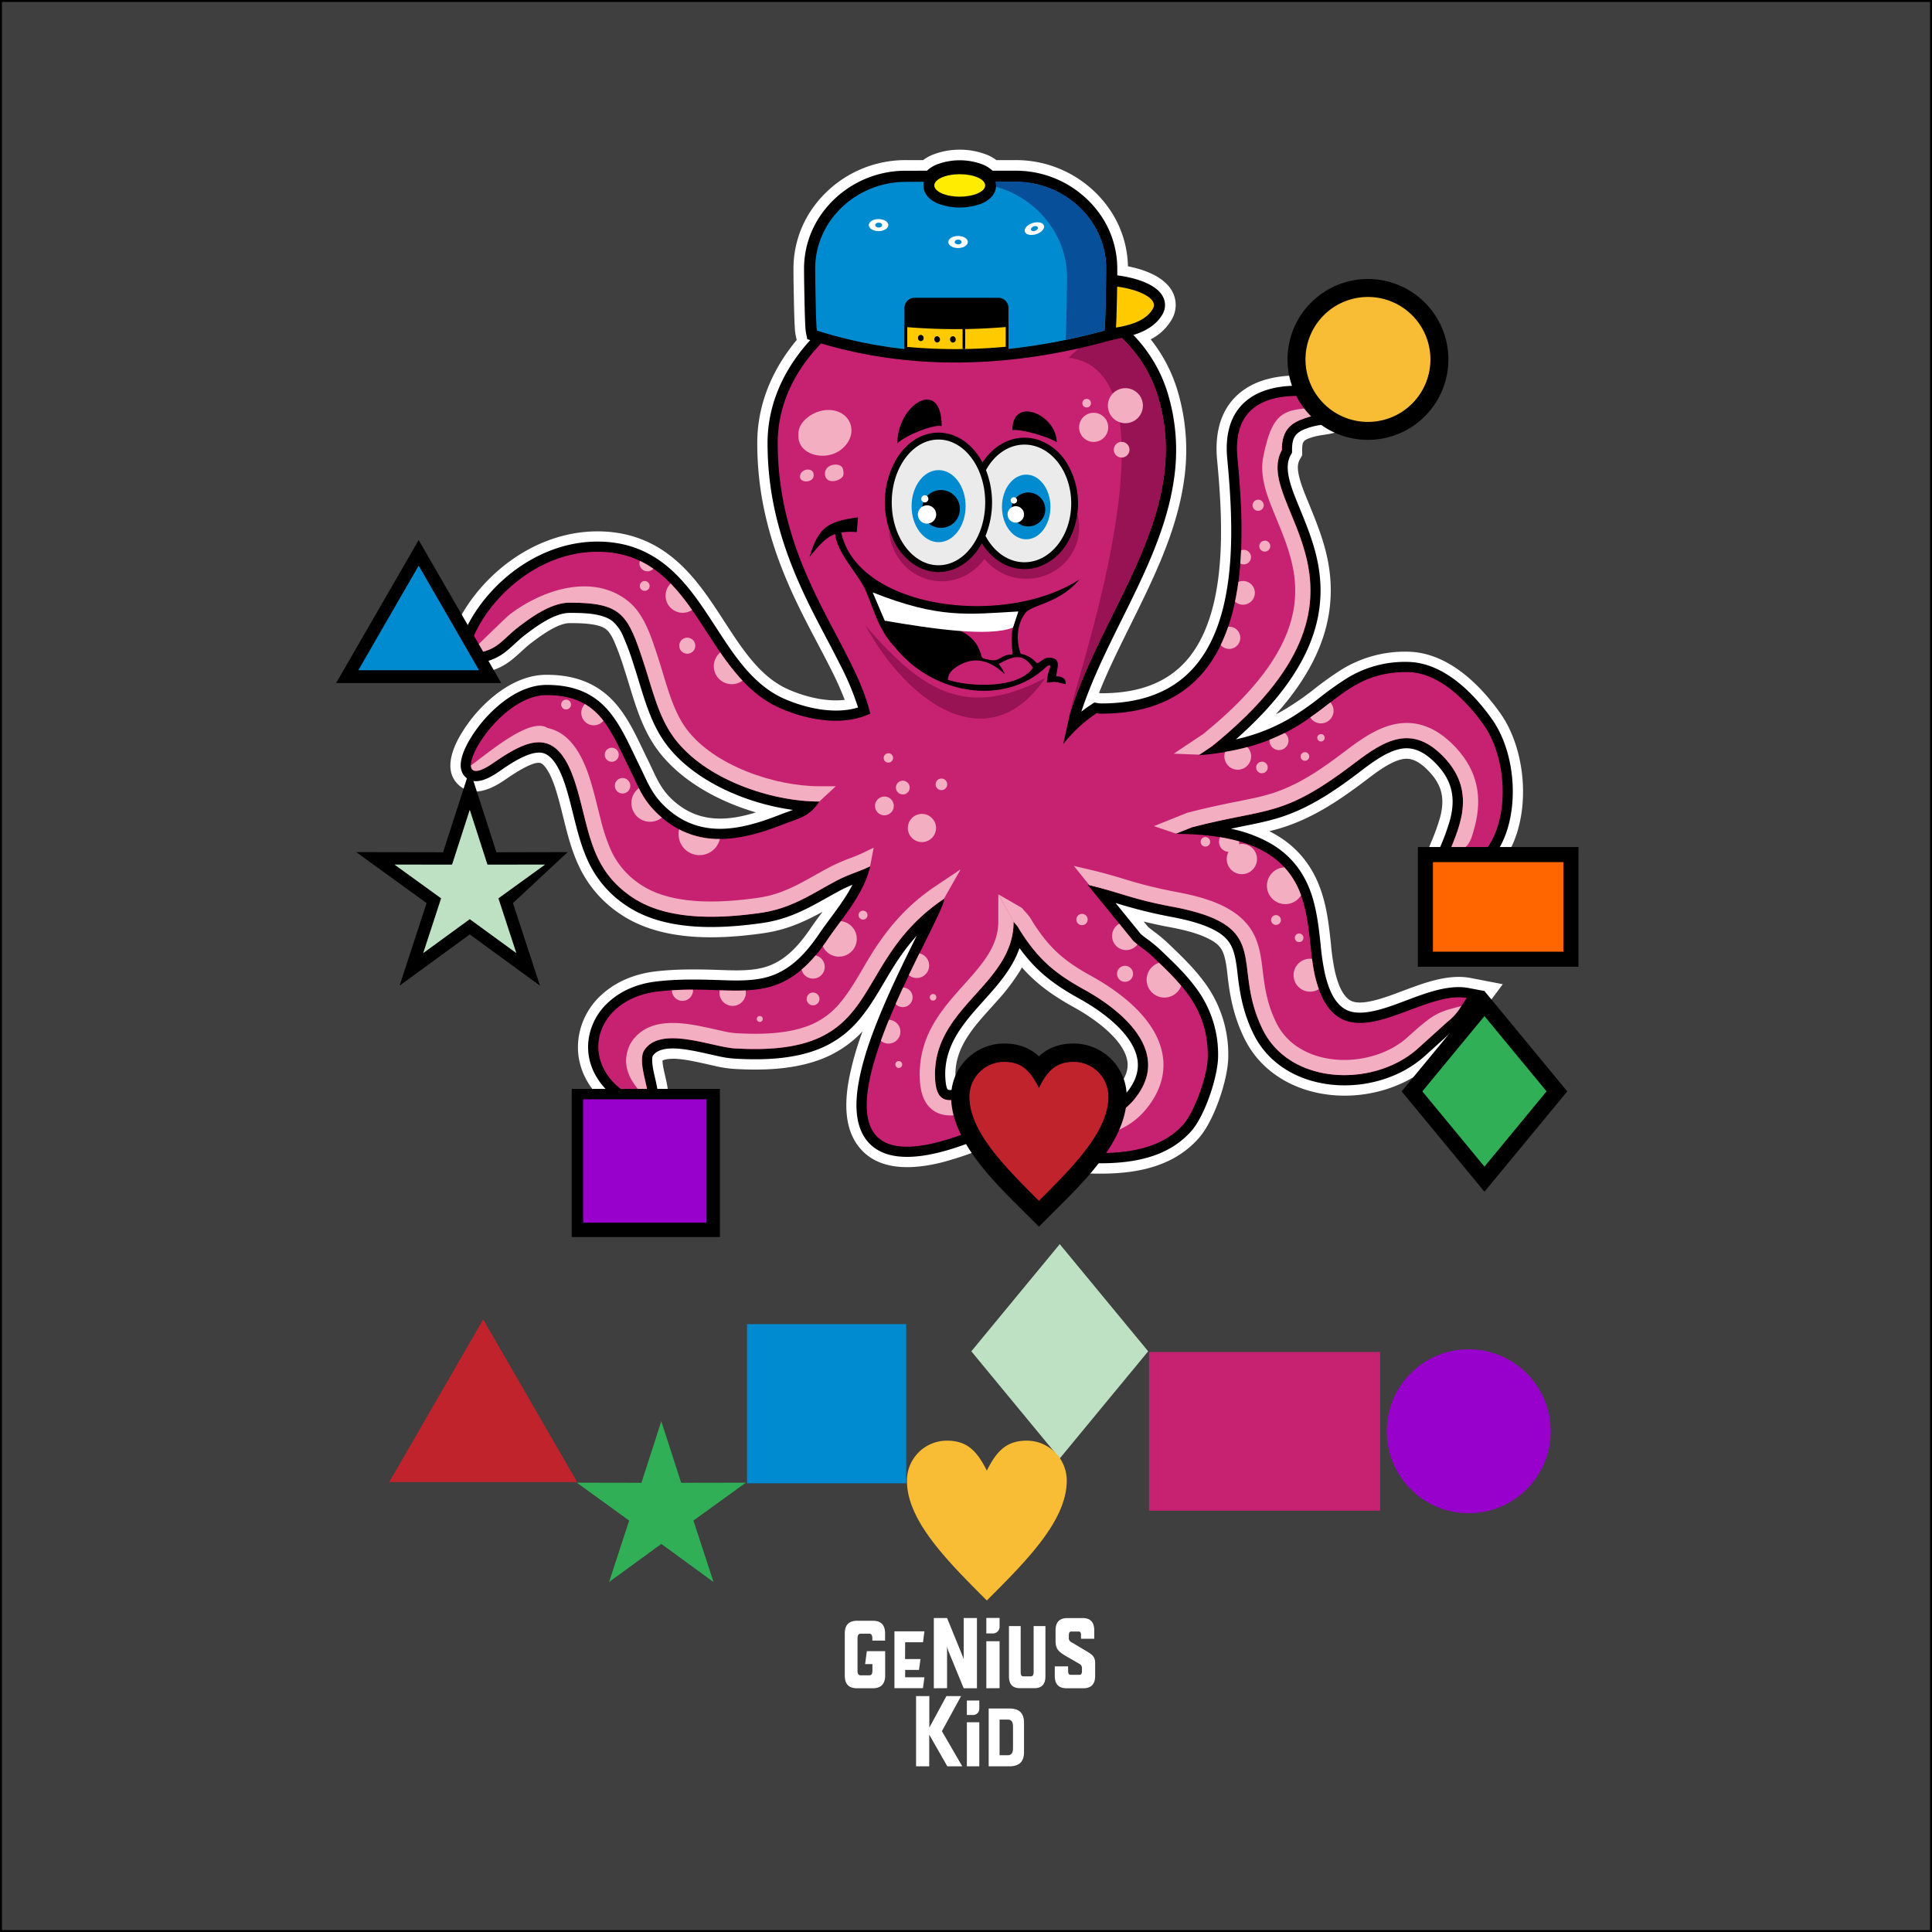 <svg id="Warstwa_1" data-name="Warstwa 1" xmlns="http://www.w3.org/2000/svg" viewBox="0 0 1001 1001"><rect x="0" y="0" width="1001" height="1001" fill="#333333" stroke="none"/><defs><style>.cls-1{fill:#3f3f3f;stroke:#000;stroke-miterlimit:10;}.cls-2,.cls-23{fill:#fff;}.cls-13,.cls-14,.cls-15,.cls-16,.cls-17,.cls-2,.cls-21,.cls-22,.cls-3,.cls-4,.cls-5,.cls-6,.cls-7,.cls-8,.cls-9{fill-rule:evenodd;}.cls-18,.cls-4{fill:#c72272;}.cls-5{fill:#f3aec2;}.cls-6{fill:#981354;}.cls-20,.cls-7{fill:#f8bc35;}.cls-19,.cls-8{fill:#008bd0;}.cls-9{fill:#30af57;}.cls-10{fill:#f60;}.cls-11,.cls-16{fill:#9800cb;}.cls-12,.cls-17{fill:#c1232c;}.cls-13{fill:#ffcb00;}.cls-14{fill:#ebebeb;}.cls-15{fill:#bfe1c3;}.cls-21{fill:#074f98;}.cls-22{fill:#ffec00;}</style></defs><title>octopus</title><rect class="cls-1" x="0.5" y="0.5" width="1000" height="1000"/><path class="cls-2" d="M425.54,472c-9.59,5.19-18.59,9.36-31,11.08-24,3.35-52.92,4.16-73.84-10.12a60.53,60.53,0,0,1-21.69-25.67c-5.48-12-7.39-25-11.2-37.54a57,57,0,0,0-3.36-8.86c-.83-1.67-3.07-5.66-5.11-6.09-4.26-.89-14.76,6.36-18.19,8.73-7,4.82-16.81,9.49-24.18,2.53-7.1-6.7-3.7-17,.3-24.32a75.07,75.07,0,0,1,15.93-19.76c8.1-7.16,18.33-12.86,29.41-12.86,11.92,0,22.9,2.85,31.94,10.95,9.82,8.81,14.94,21.71,20.68,33.28,3.89,7.84,6,14.3,12.6,20.46C360.92,426,376,425.1,391.15,420.42c-19.57-5.73-39-16.44-50.68-32-9.47-12.61-12.73-27.6-17.53-42.24a135.5,135.5,0,0,0-5.42-14.79c-.94-2-2.22-4.43-4-5.84-3.93-3.21-14.06-3.19-18.93-3.19-6.12,0-14.94,6.54-19.66,10.12-4,3-7.38,6.85-11.53,9.83C257,347,250,348.53,242.15,348.71l-13.65.3,3.09-13.3c3.67-15.75,14.31-30.59,26.46-41,14.23-12.19,32.06-19.9,51-19.9,13.86,0,26.29,3.9,37.36,12.33,12.92,9.84,21.49,23.81,30.23,37.2,8,12.22,17.15,26,30.91,32.18,8.47,3.82,19.78,6.76,29.61,5.6a165.38,165.38,0,0,0-7.3-16.23c-5.26-10.47-11-20.72-16.12-31.25C400.16,287,391.85,260.09,391.85,229c0-20.22,8-38.44,20.42-53.33l-.55-2.67a24.6,24.6,0,0,1-.41-3.63c-.09-1.34-.15-2.69-.2-4-.13-3.49-.21-7-.28-10.46-.11-5.42-.22-10.85-.22-16.28a54.33,54.33,0,0,1,8.61-29.32A58.9,58.9,0,0,1,468.9,82.45h8.89a22.93,22.93,0,0,1,4.52-2.62,38.81,38.81,0,0,1,28.9,0,22.72,22.72,0,0,1,4.53,2.62h9.89a58.9,58.9,0,0,1,49.68,26.85,54.32,54.32,0,0,1,8.6,28.18c1.53.3,3.05.65,4.55,1.06,9,2.45,19.86,7.85,20.18,18.6a14.93,14.93,0,0,1-1.84,7.54,26.51,26.51,0,0,1-11.1,10.64,79.2,79.2,0,0,1,13.79,26.22,107.68,107.68,0,0,1,3.4,47.37c-3.92,27-16.5,51.8-28.45,76-5.45,11-11,22.17-15.52,33.64l.45.08a5.52,5.52,0,0,0,.81.06c17.7,0,34.31-4.54,45.68-18.92,11.76-14.89,15.22-36.53,16.06-55,.71-15.72-.36-31.5-1.83-47.15-1.34-14.26,2-28.3,14.59-36.63,6-4,13.14-5.92,20.29-6.63a90.56,90.56,0,0,1,17.5.17c3.61.34,7.18.95,10.79,1.25l12.63,1-3.27,12.24c-1.49,5.59-3.82,11.18-9.36,13.8-4.22,2-9.49,1.75-14.08,3.29-4.33,1.45-5,1.93-5,6.53v2.73l-1.32,2.4a7.3,7.3,0,0,0-.75,2.05c-1,5,2.84,14,4.75,18.72,4.62,11.28,9.13,22,11.1,34.17,2.64,16.32.16,31.84-6.85,46.77-5.13,10.93-12.37,21-20.58,30.14q2.55-1.29,5-2.77A145.8,145.8,0,0,0,679.81,357a168.46,168.46,0,0,1,14.42-10.36,62.29,62.29,0,0,1,34.09-9.49c20.45,0,37.3,16.12,48.42,31.76,7.19,10.09,10.87,23.2,11.69,35.46,1.14,17.08-3.08,36.78-16.74,48.24a37.8,37.8,0,0,1-24,8.76l-11.78.27,1-11.74c.41-5,2.34-9.72,4.18-14.28a104.59,104.59,0,0,0,4.61-12.85c2.35-9.11,1.13-16-5.32-23.05-3.18-3.46-7.58-7.34-12.6-7.09-6.48.31-15.1,6.94-20.11,10.77C693.39,414.24,679,424,661.55,429c-1.45.42-2.92.8-4.39,1.17q2.18,1.08,4.24,2.34c11.42,6.93,18.77,16.83,22.89,29.47a79.93,79.93,0,0,1,2.2,8.34c1.26,6,1.92,12.07,2.58,18.16a113.63,113.63,0,0,0,2.11,14.47c1.2,5,3.77,13.75,9.36,15.51,6.41,2,18.83-3,24.93-5.25,11.09-4.14,24-9.28,36-7l16.65,3.22L768,523c-1.35,1.78-2.5,3.72-3.75,5.57a41.78,41.78,0,0,1-8,8.57l-15,13.52c-9.76,8.81-22.49,14.11-35.45,15.87-24.49,3.33-50.44-6.07-61.69-29.24-4.52-9.29-6.83-18.56-8.17-28.76-.62-4.73-1-11.76-3-16.06-1.29-2.82-3.47-4.55-6.13-6-6.29-3.52-14.93-5.42-22-6.74-4.29-.81-8.53-1.73-12.75-2.76l2.23,2.73c.8.69,1.64,1.34,2.49,2a78.32,78.32,0,0,1,7.73,6.35c6.5,6.23,13,12.38,18.44,19.63a62.67,62.67,0,0,1,12.94,39c0,11.92-7.3,33.44-15.18,42.39-21.56,24.5-58.57,18.49-87.35,16.1l-12.63-1L524,591.76a20.5,20.5,0,0,1,3.74-7.48c11.9-15,39.39-8.17,50.68-21.21,3.4-3.92,6.07-8.63,5.14-14-2-11.42-17.92-22.3-27.35-27.52-11.08-6.13-19.51-12.07-27.23-20.81q-.43.81-.9,1.59a105.69,105.69,0,0,1-12.14,15.95c-9.71,11-21.42,22.12-21.42,37.87,0,.5,0,1.33.08,2.19,1.85-.53,3.93-1.28,5-1.66,8-2.83,15.63-5.59,24.18-6.3l12.48-1-1,12.47c-1.11,13.47-6.23,23.88-19.07,29.56a179.23,179.23,0,0,1-28.09,10.19c-14.25,3.63-32.57,5.25-43.1-7.27-8.27-9.81-7.85-23.85-5.63-35.74a154.7,154.7,0,0,1,7.05-24.73,57.62,57.62,0,0,1-24.14,15.37c-13.07,4.39-27.69,4.89-41.36,4.15a60.71,60.71,0,0,1-11.37-1.68c-3.88-.84-7.74-1.77-11.65-2.51a59.59,59.59,0,0,0-8.73-1.14c-1.32,0-4.88,0-6.44,1a31.15,31.15,0,0,0,.63,4.48c.6,2.93,1.39,5.81,1.89,8.77.91,5.39.51,10.81-3.78,14.75-5.89,5.41-13.35,3.27-19.56-.13-14.36-7.87-24.69-22-22.73-39a37.2,37.2,0,0,1,12.49-23.45c7.65-6.81,17.44-10.5,27.53-11.68,10.93-1.27,21.77-1.12,32.74-.75,7.17.24,15.09.64,22.11-1,11.55-2.63,19.19-11.4,25.57-20.77,1.9-2.79,3.93-5.53,6-8.28" transform="translate(0.5 0.5)"/><path class="cls-3" d="M381.06,548.05a56,56,0,0,1-10.44-1.56c-3.93-.85-7.83-1.79-11.79-2.54-5.55-1-17.34-3.16-21.14,2.66-.71,1.95.06,6.07.43,7.92.58,2.86,1.37,5.71,1.85,8.59.59,3.48.71,7.36-2.13,10-3.95,3.62-9.44,1.31-13.43-.88-12.47-6.83-21.72-19-20-33.75a31.87,31.87,0,0,1,10.76-20.1C322,512.27,330.76,509,339.76,508c10.81-1.26,21.13-1.08,32-.72,7.64.26,16,.62,23.46-1.09,13-2.95,21.55-12.33,28.77-22.95,5.53-8.13,12.54-16.29,17.19-25.33a68.12,68.12,0,0,0-6.62,3.08c-14.1,7.64-24.18,14.53-40.67,16.82-22.58,3.14-50.47,4.17-70.12-9.25a55.19,55.19,0,0,1-19.86-23.48c-5.26-11.57-7.25-24.73-10.95-36.89-1.7-5.61-5.64-17.17-12.45-18.6-6.57-1.37-17.21,6-22.29,9.56-4.6,3.17-12.42,7.86-17.53,3-5-4.67-1.36-13,1.31-17.93a70.18,70.18,0,0,1,14.79-18.32c7.09-6.27,16.18-11.54,25.9-11.54,10.59,0,20.36,2.39,28.4,9.6,9,8.09,14.17,21,19.47,31.68,4.36,8.8,6.35,15.07,13.73,22,17.55,16.44,38.25,12.23,58.68,4.21,2.27-.88,4.56-1.68,6.84-2.53l.52-.2c-24.45-3.32-51.48-15.12-65.58-33.9-8.95-11.9-12.18-26.82-16.74-40.71a138.5,138.5,0,0,0-5.65-15.37,21.44,21.44,0,0,0-5.41-7.71c-5.32-4.34-15.81-4.38-22.28-4.38-7.74,0-17,6.72-22.86,11.2-4,3-7.4,6.85-11.42,9.75-5.6,4-11.51,5.26-18.32,5.41l-6.82.15,1.54-6.65c3.41-14.64,13.48-28.52,24.75-38.18,13.26-11.37,29.88-18.63,47.51-18.63,12.71,0,24,3.52,34.15,11.24,12.27,9.35,20.68,23.14,29,35.88,8.65,13.25,18.25,27.38,33.16,34.12,11.16,5,26.46,8.5,38.71,4.72a142,142,0,0,0-9.48-22.55c-5.25-10.47-10.95-20.68-16.1-31.21-13.2-27-21.31-52.93-21.31-83.28,0-33.94,24.17-61.84,53.1-76.7,21.79-11.18,49.24-13.49,73.19-9.79,35,5.42,70.06,24.82,81,60.56a101.79,101.79,0,0,1,3.23,45.06c-3.81,26.24-16.33,50.86-28,74.38-7.32,14.83-14.76,29.93-19.94,45.69,1.58-1.24,3.23-2.43,5-3.59l1.73-1.14,2,.33a10.36,10.36,0,0,0,1.67.14c19.4,0,37.44-5.25,49.84-20.94,21.19-26.81,18.36-73.82,15.35-105.9-1.16-12.28,1.36-24.51,12.24-31.73,5.3-3.51,11.61-5.14,17.88-5.77a86.42,86.42,0,0,1,16.48.17c3.62.35,7.25,1,10.85,1.26l6.32.52-1.64,6.12c-3.83,14.36-9.42,9.89-20,13.44-6.46,2.17-8.56,4.46-8.56,11.55v1.37l-.66,1.19a12.18,12.18,0,0,0-1.31,3.57c-1.32,6.57,2.59,15.78,5,21.77,4.48,10.95,8.85,21.22,10.77,33,2.48,15.32.18,29.64-6.41,43.67-8.09,17.24-21.94,32.49-36.47,45.32a96.74,96.74,0,0,0,28.43-11.15A151,151,0,0,0,683,361.15a162.22,162.22,0,0,1,14-10,56.91,56.91,0,0,1,31.32-8.71c18.53,0,34.09,15.45,44.1,29.53,6.61,9.28,10,21.48,10.72,32.75,1,15.29-2.56,33.51-14.86,43.83A32.59,32.59,0,0,1,747.61,456l-5.89.13.49-5.87c.35-4.24,2.23-8.81,3.82-12.74a110.08,110.08,0,0,0,4.82-13.5c2.79-10.82,1.15-19.58-6.54-28-4.38-4.77-10-9.14-16.77-8.81-8,.39-16.93,7.17-23.06,11.85-13.78,10.5-27.56,19.94-44.38,24.74-6,1.7-12.08,2.87-18.16,4.09l-4.7,1A69,69,0,0,1,658.65,437c10.35,6.28,16.88,15.16,20.6,26.58a74.34,74.34,0,0,1,2,7.79c1.22,5.82,1.86,11.73,2.5,17.64A122.33,122.33,0,0,0,686,504.14c1.72,7.21,5,16.85,12.93,19.33,8.14,2.56,20.72-2.48,28.37-5.33,9.9-3.7,22.47-8.79,33.16-6.73L768.8,513l-5.09,6.78c-1.42,1.89-2.58,3.83-3.9,5.77a35.83,35.83,0,0,1-7.1,7.55l-15.05,13.59c-9,8.08-20.72,12.94-32.61,14.55-22.23,3-46-5.19-56.22-26.31-4.31-8.88-6.4-17.41-7.68-27.13-.71-5.41-1.14-12.6-3.4-17.57-1.77-3.88-4.68-6.4-8.36-8.46-6.79-3.8-16-5.91-23.6-7.33a249.29,249.29,0,0,1-27-6.7l-1.3-.39,13,16c1,.9,2.08,1.72,3.18,2.53a70,70,0,0,1,7.2,5.91c6.28,6,12.65,12,17.86,19a57.36,57.36,0,0,1,11.89,35.83c0,10.61-6.86,30.94-13.86,38.89C596.8,608.1,560.38,602,533.8,599.78l-6.32-.53,1.64-6.12a15.22,15.22,0,0,1,2.77-5.56c10.08-12.74,37.83-6.36,50.54-21,4.51-5.21,7.57-11.33,6.35-18.36-2.32-13.41-18.84-25.08-30-31.26-13.82-7.65-22.48-14.44-31.07-26.24-8.54,24.94-38.48,37.6-38.48,65.48,0,1.14.21,7.22,1.49,7.9,1.66.88,9-1.78,10.65-2.37,7.54-2.68,14.79-5.35,22.85-6l6.24-.52-.52,6.24C529,572.88,525,581.66,514,586.54c-15.88,7-50.65,21.38-65,4.35-7.09-8.42-6.36-21.22-4.47-31.36,2.42-13,7.49-26.34,12.66-38.49,5.3-12.46,11.27-24.6,17.28-36.73a113.27,113.27,0,0,0-11.37,15.08c-6.28,9.83-11.63,20.79-19.41,29.53a52.41,52.41,0,0,1-23.15,15.26c-12.39,4.16-26.54,4.58-39.48,3.87" transform="translate(0.5 0.5)"/><path class="cls-4" d="M663.63,232.68c0-10.45,4.66-14.05,12.18-16.57,11.83-4,13.71.93,16.57-9.78-10.74-.9-55.62-11-51.74,30.3,4.39,46.75,9.55,132.63-70.46,132.63a15.61,15.61,0,0,1-2.53-.21,72.87,72.87,0,0,0-17.27,16l3.54-16c17.11-54.82,63.65-104.83,45.44-164.43C582.14,148.32,499,133.26,452.67,157c-26.18,13.44-50.22,39.32-50.22,72,0,65.45,39.41,103.68,47.93,140.24-13.78,6.61-32.45,3.57-47.23-3.09-39.9-18-42.59-80.77-94.14-80.77-33.63,0-61.5,28.69-67.09,52.71,15.05-.33,16.81-6.62,26.64-14.08,6-4.56,16.39-12.28,26.07-12.28,27.14,0,30.13,6,38.38,31.11,4.53,13.8,7.63,28.14,15.93,39.18,15.92,21.19,49.78,32.75,75.08,32.75-5.4,8.06-9.82,8.33-19.15,12-22.24,8.72-44.92,12.81-64.25-5.28-8.17-7.66-9.92-13.56-14.85-23.49-10.47-21.12-16-38.34-43.12-38.34-27.89,0-55.48,54.44-27.49,35.09,19-13.12,33.44-19.09,42.84,11.86,7,23,7.18,42.83,28.72,57.54,18.45,12.6,45.59,11.27,66.4,8.38,15.91-2.22,25.67-9.08,38.87-16.24,7.09-3.84,12-4.9,18.39-8-3.44,14.74-14.21,26.35-22,37.87-26.2,38.51-47.19,22.29-88,27.05C306.8,517.16,298,551.72,327,567.57c16.7,9.15,1.55-13.75,6-23.39,8.37-14.21,36.6-1.57,48.28-1.43,78,4.31,56.92-43.79,107.46-77.64-.28,12.71-104.08,172.84,23.14,116.58,8.55-3.78,11.93-10.27,12.8-20.74-21.95,1.83-40.73,21-40.73-4.79,0-35.27,40.73-46.87,40.73-79.07,3.19,3.66,1,1,4,5.6,9.21,14.11,17.29,21.07,32.7,29.6C581.6,523.5,607.7,545.46,586.43,570c-15.46,17.85-48.11,9.21-52.19,24.49,24.4,2,60.27,8.18,78.51-12.54,5.24-6,12.54-24.64,12.54-35.39,0-24.7-13.84-37.31-28.11-51-4.52-4.33-6.94-5.31-10.57-8.6L563,457.92c17.06,4,22.23,7.29,43.78,11.33,53.36,10,30.17,29.09,46.83,63.39,14.27,29.4,58,30.33,80.51,10.13l15.12-13.65c6.44-5.38,6-6.82,10.24-12.5-25.14-4.86-66.75,38.46-78.6-11.25-6.59-27.65,5.19-73.81-72.35-73.81l8.55-3.43c39.75-10.36,46.61-4.57,84.19-33.21,15.72-12,30.11-20.77,47-2.42,20.64,22.49.32,45.76-.72,58.23,34.3-.76,37.41-52.13,20.62-75.73-8.2-11.52-22.68-27.3-39.79-27.3-42,0-40.55,37.53-107.82,43.13l7.15-4.84c99-80.17,19.88-124.16,36-153.31" transform="translate(0.5 0.5)"/><path class="cls-5" d="M608.85,431.42l8.22-3.29c39.75-10.36,46.61-4.57,84.19-33.21,15.72-12,30.11-20.77,47-2.42,17,18.51,6.23,37.54,1.31,50.65,10.5-4.58,11.25-4.68,14.12-15.8,3.91-15.16,1.13-28.5-9.6-40.2-7.16-7.8-16.19-13.59-27.13-13.06-11.44.55-21.65,7.83-30.44,14.53-12.32,9.39-25,18.25-40,22.55-5.61,1.6-11.4,2.69-17.11,3.83-8.17,1.63-16.23,3.37-24.29,5.47l-.48.13-17.26,6.92Z" transform="translate(0.5 0.5)"/><path class="cls-5" d="M564,458.16c16.24,3.87,21.64,7.13,42.75,11.09,53.36,10,30.17,29.09,46.83,63.39,14.27,29.4,58,30.33,80.51,10.13l15.12-13.65a29.14,29.14,0,0,0,7.38-8.34c-12.62,3.21-14.3,3.94-27.8,16.12-14.52,13.1-40.5,16-57,5a31.72,31.72,0,0,1-11.13-12.71c-3.69-7.58-5.38-14.78-6.47-23.08-.94-7.19-1.43-14.64-4.48-21.33-7.13-15.63-26.18-20.41-41.54-23.3a235.52,235.52,0,0,1-25.59-6.35c-5.94-1.8-11.8-3.5-17.85-4.91l-8.85-2.06,8.08,10Z" transform="translate(0.5 0.5)"/><path class="cls-5" d="M528.7,482.79c9.19,14,17.26,21,32.64,29.5C581.6,523.5,607.7,545.46,586.43,570c-10.72,12.37-29.69,12-41.68,15.73,10.44,3.11,15.87,3.81,24.27,2.79q1.08-.28,2.16-.6a55,55,0,0,0,10.27-4.12,37.78,37.78,0,0,0,11-8.62c7.18-8.28,11.3-18.21,9.39-29.27-2.13-12.28-11.14-22.41-20.58-29.94a115.82,115.82,0,0,0-16.05-10.62c-13.81-7.64-21.26-13.76-29.91-27-.68-1-1.24-2.07-1.89-3.1a28.49,28.49,0,0,0-2.75-3.37l-1.75-2-12.13-7,7.91,14.23,2.05,2.42Z" transform="translate(0.5 0.5)"/><path class="cls-5" d="M524.46,562.86c.07-.62.14-1.26.19-1.91-21.95,1.83-40.73,21-40.73-4.79,0-35.27,40.73-46.87,40.73-79.07l.33.37-8.24-14.6v14.23c0,27.79-40.73,40.42-40.73,79.07,0,7.35,1.34,15.78,8.52,19.58,6.69,3.54,14.64.74,21.24-1.6a55.53,55.53,0,0,0,18.69-11.28" transform="translate(0.5 0.5)"/><path class="cls-5" d="M334.58,568.78c2.22-3.67-4.85-17.61-1.61-24.6,8.37-14.21,36.6-1.57,48.28-1.43,77.9,4.3,57-43.67,107.27-77.51L497,450.32v-.26l-12.65,8.47c-13.68,9.16-23.52,20-32.34,33.74-5.76,9-11.08,19.93-18.15,27.87a39.14,39.14,0,0,1-17.49,11.51c-10.7,3.6-23.48,3.82-34.64,3.2h-.34a44.54,44.54,0,0,1-7.93-1.26c-4.05-.88-8.07-1.84-12.15-2.61-9.47-1.78-21-3-29.34,2.91a20.17,20.17,0,0,0-5.78,6.28l-.2.34-.17.35c-5.27,11.41,1.13,20.3,8.8,27.93" transform="translate(0.5 0.5)"/><path class="cls-5" d="M243.49,396.06c.08,3.72,3.52,4.35,11.67-1.29,19-13.12,33.44-19.09,42.84,11.86,7,23,7.18,42.83,28.72,57.54,18.45,12.6,45.59,11.27,66.4,8.38,15.91-2.22,25.67-9.08,38.87-16.24,7.06-3.82,11.93-4.89,18.31-7.94l1.87-9.68L447,441.2c-2.24,1.08-4.54,2-6.86,2.87a99,99,0,0,0-11.87,5.28C415.93,456,406.3,462.73,392,464.71c-18.79,2.61-44.43,4.13-60.85-7.08a42,42,0,0,1-15.28-18,95.61,95.61,0,0,1-5.22-15.89c-1.67-6.48-3.17-13-5.11-19.37-3.45-11.34-9.49-25-22.4-27.69-8.9-5.85-30.25,12.67-39.68,19.42" transform="translate(0.5 0.5)"/><path class="cls-5" d="M242.54,338.09c14.48-.49,16.33-6.71,26-14.06,6-4.56,16.39-12.28,26.07-12.28,27.14,0,30.13,6,38.38,31.11,4.53,13.8,7.63,28.14,15.93,39.18,15.92,21.19,49.78,32.75,75.08,32.75l8.54-7.92H424c-23,0-54.5-10.61-68.75-29.58-7.6-10.12-10.83-25-14.74-36.89-3.24-9.88-6.93-22.4-15.27-29.2-18.48-15.09-44.85-6.09-61.48,6.52-1.91,1.45-15,14.35-21.24,20.37" transform="translate(0.5 0.5)"/><path class="cls-5" d="M663.63,232.68c0-10.45,4.66-14.05,12.18-16.57,10-3.37,12.9-.37,15.28-5.86-24.6,1.65-31.56-1.53-37.09,26-2,10,2,20.29,5.77,29.37,4.05,9.9,8.23,19.48,10,30.13,2.06,12.69.13,24.32-5.32,36-8.77,18.67-25.66,35.13-41.47,48L607.6,390l13.37.51,6.68-4.52c99-80.17,19.88-124.16,36-153.31" transform="translate(0.5 0.5)"/><path class="cls-3" d="M708.26,144.06a41.67,41.67,0,1,1-41.67,41.67,41.67,41.67,0,0,1,41.67-41.67" transform="translate(0.5 0.5)"/><path class="cls-6" d="M553.13,184.87c61.49,7,.85,174.64.79,184.19,17.11-54.82,63.65-104.83,45.44-164.43-4.36-14.25-13-25.86-24.1-34.87-1,.35-2,.73-3,1.14-6.47,2.62-14.24,9.13-19.09,14" transform="translate(0.5 0.5)"/><path class="cls-7" d="M708.26,153.36a32.37,32.37,0,1,1-32.37,32.37,32.37,32.37,0,0,1,32.37-32.37" transform="translate(0.5 0.5)"/><polygon class="cls-3" points="216.92 279.81 259.7 353.9 174.14 353.9 216.92 279.81"/><polygon class="cls-8" points="216.92 293.08 232.56 320.17 248.2 347.26 216.92 347.26 185.64 347.26 201.28 320.17 216.92 293.08"/><polygon class="cls-3" points="769.12 513.47 812.02 565.46 769.12 617.44 726.22 565.46 769.12 513.47"/><polygon class="cls-9" points="769.12 526.45 785.21 545.95 801.31 565.46 785.21 584.96 769.12 604.46 753.03 584.96 736.93 565.46 753.03 545.95 769.12 526.45"/><rect x="734.61" y="438.86" width="83.22" height="62.04"/><rect class="cls-10" x="742.43" y="446.68" width="67.58" height="46.41"/><rect x="296.22" y="564.16" width="76.78" height="76.78"/><rect class="cls-11" x="302.12" y="569.56" width="63.94" height="63.94"/><path class="cls-6" d="M509.55,289c-.26.37-.53.74-.82,1.11a26.86,26.86,0,0,1-21.35,10.56,26.72,26.72,0,0,1-5.59-.59,27.14,27.14,0,0,1-15.76-10,28.81,28.81,0,0,1-5.91-15.4,28.33,28.33,0,0,0,3.89,6.76A26.84,26.84,0,0,0,485.36,292a26.72,26.72,0,0,0,5.59-.59,27.1,27.1,0,0,0,15.76-10c.28-.36.55-.73.81-1.1a27.51,27.51,0,0,0,21.74,10.45,28.55,28.55,0,0,0,6.85-.84,27.38,27.38,0,0,0,14.83-9.54,26.23,26.23,0,0,0,5.67-16.29c0-.54,0-1.07-.05-1.6A26.2,26.2,0,0,1,553,289a27.27,27.27,0,0,1-14.82,9.54,28.08,28.08,0,0,1-6.86.84A27.51,27.51,0,0,1,509.55,289" transform="translate(0.5 0.5)"/><path class="cls-3" d="M537.78,546.81c4.53-4.21,10.24-6.64,18-6.64a27.51,27.51,0,0,1,27.5,27.49c0,23.36-23.37,45.29-38.76,60.68l-6.72,6.73-6.73-6.73C515.67,613,492.3,591,492.3,567.66a27.51,27.51,0,0,1,27.49-27.49c7.75,0,13.46,2.43,18,6.64" transform="translate(0.5 0.5)"/><path class="cls-12" d="M537.78,563.17c4.49-9,9-13.49,18-13.49a18,18,0,0,1,18,18c0,18-18,36-36,54-18-18-36-36-36-54a18,18,0,0,1,18-18c9,0,13.49,4.49,18,13.49" transform="translate(0.5 0.5)"/><path class="cls-5" d="M580.65,228.45a4.06,4.06,0,1,1-4.07,4.06,4.06,4.06,0,0,1,4.07-4.06m-18.13-22.29a2.23,2.23,0,1,1-2.23,2.23A2.23,2.23,0,0,1,562.52,206.16Zm20.06-5.54a9.07,9.07,0,1,1-9.07,9.07A9.07,9.07,0,0,1,582.58,200.62Zm-16.45,12.76a7.54,7.54,0,1,1-7.53,7.53A7.53,7.53,0,0,1,566.13,213.38ZM413.19,224v1.66c0,9.61,14.2,13.22,22.38,6.55,9.33-7.6,5.12-20.29-7-20.29C420.83,212,413.19,218,413.19,224Zm13.74,20.82c0,6.58,9.58,3.69,9.58.41,0-1.75.23-5-4.16-5C429.46,240.28,426.93,242,426.93,244.86ZM414,246.52c0,3.37,7.08,3.3,7.08-.83C421.1,241.22,414,242.24,414,246.52Z" transform="translate(0.5 0.5)"/><path class="cls-3" d="M479.79,87.94a16.33,16.33,0,0,1,4.74-3.08,33.42,33.42,0,0,1,24.47,0,16.46,16.46,0,0,1,4.74,3.08h11.89a53.41,53.41,0,0,1,45,24.32,48.89,48.89,0,0,1,7.75,26.36c0,1.18,0,2.36,0,3.54a63.48,63.48,0,0,1,8.62,1.69c6.41,1.73,15.88,5.62,16.11,13.46A9.34,9.34,0,0,1,602,162c-2.91,5.3-7.93,8.48-13.49,10.46-4.81,1.7-10.14,2.42-15.18,3.81C523.39,190,470.67,192,421,176.24l-3.23-1-.68-3.31a21.34,21.34,0,0,1-.31-2.87c-.08-1.29-.14-2.59-.18-3.89-.13-3.45-.21-6.9-.28-10.36-.11-5.39-.23-10.78-.23-16.17a48.89,48.89,0,0,1,7.75-26.36,53.41,53.41,0,0,1,45-24.32Z" transform="translate(0.5 0.5)"/><path class="cls-13" d="M578.34,148c12.44,1.71,21.18,6.55,18.58,11.29-2.84,5.19-9.11,8.32-19.19,9.94V169c.08-1.29.14-2.59.19-3.89.13-3.45.21-6.9.28-10.36,0-2.27.09-4.54.13-6.81" transform="translate(0.5 0.5)"/><path class="cls-8" d="M468.9,93.71h9.24a8.62,8.62,0,0,0-.2,1.86c0,4.5,3.39,7.59,7.23,9.28a31.93,31.93,0,0,0,23.19,0c3.83-1.69,7.23-4.78,7.23-9.28a8,8,0,0,0-.21-1.86h10.25c25.87,0,47,20.21,47,44.91,0,2.95-.3,29.33-.88,32.13A310.74,310.74,0,0,1,522,180.3V180h0V168.71h0V159a5.24,5.24,0,0,0-5.22-5.22H473.34a5.24,5.24,0,0,0-5.22,5.22v21.35a235.34,235.34,0,0,1-45.37-9.58c-.58-2.8-.88-29.18-.88-32.13,0-24.7,21.16-44.91,47-44.91" transform="translate(0.5 0.5)"/><path class="cls-3" d="M485,175.23s0,0,0,.05a.14.14,0,0,0,.12.14,0,0,0,0,0,.05,0,.14.14,0,0,0-.12-.14m8.14,0s-.05,0-.05.06a.13.13,0,0,0,.12.13s0,0,0,0A.15.15,0,0,0,493.16,175.26Zm-16.62-.73s0,0,0,.05a.14.14,0,0,0,.12.14,0,0,0,0,0,.05-.05A.14.14,0,0,0,476.54,174.53Zm22.26-6.06h.75q10.49-.17,20.94-1.05l1.48-.12v13.29l-1.26.11a282.1,282.1,0,0,1-51.25.09l-1.26-.11v-13.3l1.47.12c9.49.78,19,1.11,28.53,1Z" transform="translate(0.5 0.5)"/><path class="cls-13" d="M485.05,173.7a1.6,1.6,0,0,1,1.46,1.67,1.49,1.49,0,0,1-1.46,1.58,1.61,1.61,0,0,1-1.46-1.67,1.49,1.49,0,0,1,1.46-1.58m8.15,0a1.6,1.6,0,0,1,1.46,1.67A1.5,1.5,0,0,1,493.2,177a1.6,1.6,0,0,1-1.46-1.67A1.5,1.5,0,0,1,493.2,173.73ZM476.58,173a1.6,1.6,0,0,1,1.46,1.67,1.49,1.49,0,0,1-1.46,1.58,1.6,1.6,0,0,1-1.46-1.67A1.49,1.49,0,0,1,476.58,173Zm-7-4c9.63.8,19.18,1.11,28.65,1v10.23h1.35V170q10.57-.18,21-1.06v10.22a279.58,279.58,0,0,1-51,.09Z" transform="translate(0.5 0.5)"/><path class="cls-3" d="M490.58,351.73c.27-3.21,1.89-4.83,4-6.38,13.49-9.26,23.3,1.91,25.56,3.36a28.89,28.89,0,0,0-3.23-5.25c6.69-3.43,12.17-6.48,17.77,2-7.36,11-32.61,10-44.11,6.25m35.05-31.05c-2.84,7.11-1.94,12.21-1.44,17.93-6.85,0-6.1,4.17-12.37,2.71a23.6,23.6,0,0,1-2.31-.54c-2.07-.75-.92-1-3-5.51-2.73-6-9.14-9.59-16.75-11.73Zm-93.44-44.46c1.27,10.66,12.48,20.93,16.29,30.29L452.57,317c2.42,6.35,5.79,12.85,10.54,17.72,19.39,24.46,56.49,30.94,78.21,10.55,1.94-1.51,2.82-1.64,2,.78a20,20,0,0,0-1.39,7.14c5-.42,2.74-.81,9.69.81,0-1.83-.16-2.46-1.26-3.19a5.86,5.86,0,0,0-3.59-.85c.09-3.78,3.42-9.69-4-9.69-2.64,0-3.76,2.29-6,2.82-.15-.12-.65-.59-.84-.77s-.14-.15-.2-.2l-.61-.61a14.21,14.21,0,0,0-6.83-3.26c0-.06,0-.23,0-.19s-4.54-11.48,2.41-20.86c3.69-4.71,17.15-4.66,28.12-17.49-38.63,25-114.75,15.56-123.48-24.29a30.27,30.27,0,0,1,8.06-.22l.65-7.67c-15.12,2.18-20.39,4.57-25.13,20.55C423.72,282.2,427.09,278.13,432.19,276.22Z" transform="translate(0.5 0.5)"/><path class="cls-2" d="M495.93,123.62c1,0,1.8.57,1.8,1.27s-.8,1.26-1.8,1.26-1.8-.56-1.8-1.26.81-1.27,1.8-1.27m-.05-1.86c2.79,0,5.06,1.4,5.06,3.13s-2.27,3.12-5.06,3.12-5.05-1.4-5.05-3.12S493.09,121.76,495.88,121.76Z" transform="translate(0.5 0.5)"/><path class="cls-2" d="M535.46,116.67c1-.2,1.81.21,1.81.9s-.81,1.43-1.81,1.63-1.8-.2-1.8-.9.81-1.43,1.8-1.63m-.05-1.85c2.8-.56,5.06.38,5.06,2.11s-2.26,3.58-5.06,4.14-5-.38-5-2.1S532.62,115.38,535.41,114.82Z" transform="translate(0.5 0.5)"/><path class="cls-2" d="M451.65,306.43c34.43,13.64,49.11,11.39,75.47,9.88l-2.76,8.33c-12.55,5.08-43.15.44-66-3.47h-.43Z" transform="translate(0.5 0.5)"/><path class="cls-3" d="M547,228.62c-4.92-3.18-19.4-7.08-23-6.24,0-18,23-8,23,6.24m-82.61.57c4.93-4.53,19.41-10.07,23-8.88C487.45,194.69,464.43,208.94,464.43,229.19Z" transform="translate(0.5 0.5)"/><path class="cls-3" d="M508.24,281c-.27.47-.55.94-.83,1.41-3.67,5.94-9.13,10.89-16,12.72a21.61,21.61,0,0,1-11.36,0c-6.86-1.83-12.33-6.78-16-12.72a45.06,45.06,0,0,1,0-45.28c3.66-5.95,9.13-10.89,16-12.73a21.88,21.88,0,0,1,11.36,0c6.86,1.84,12.32,6.78,16,12.73q.6,1,1.14,2c4.85-7.47,12.55-12.85,21.75-12.85a23.08,23.08,0,0,1,7,1.07,28,28,0,0,1,15,12.18,40.38,40.38,0,0,1,0,41.57,28,28,0,0,1-15,12.18,23.08,23.08,0,0,1-7,1.07c-9.41,0-17.24-5.62-22.06-13.33" transform="translate(0.5 0.5)"/><path class="cls-14" d="M485.74,227.24c13.37,0,24.21,14.58,24.21,32.57s-10.84,32.56-24.21,32.56-24.21-14.58-24.21-32.56,10.84-32.57,24.21-32.57m44.56,2.62c13.37,0,24.21,13.64,24.21,30.47s-10.84,30.48-24.21,30.48c-8.44,0-15.87-5.43-20.2-13.66a46,46,0,0,0,.25-34.08C514.71,235.09,522,229.86,530.3,229.86Z" transform="translate(0.5 0.5)"/><path class="cls-8" d="M485.8,243.07c7.73,0,14,8.36,14,18.67s-6.27,18.67-14,18.67-14-8.36-14-18.67,6.27-18.67,14-18.67" transform="translate(0.5 0.5)"/><path class="cls-8" d="M531.2,245.41c6.94,0,12.56,7.5,12.56,16.75s-5.62,16.76-12.56,16.76-12.57-7.5-12.57-16.76,5.62-16.75,12.57-16.75" transform="translate(0.5 0.5)"/><path class="cls-3" d="M487,273a9.74,9.74,0,0,1-6.95-2.9,3.68,3.68,0,1,0-2.81-6.17q0-.36,0-.72A9.8,9.8,0,1,1,487,273" transform="translate(0.5 0.5)"/><path class="cls-3" d="M532.24,272.25a8.76,8.76,0,0,1-6.24-2.6,3.31,3.31,0,1,0-2.52-5.54c0-.21,0-.43,0-.65a8.79,8.79,0,1,1,8.78,8.79" transform="translate(0.5 0.5)"/><path class="cls-2" d="M478.68,259.81a1.84,1.84,0,1,1,1.83-1.84,1.84,1.84,0,0,1-1.83,1.84m1.13,11a4.74,4.74,0,1,1,4.74-4.74A4.74,4.74,0,0,1,479.81,270.79Z" transform="translate(0.5 0.5)"/><path class="cls-2" d="M524.81,260.43a1.65,1.65,0,1,1,1.65-1.65,1.65,1.65,0,0,1-1.65,1.65m1,9.86a4.26,4.26,0,1,1,4.25-4.26A4.25,4.25,0,0,1,525.82,270.29Z" transform="translate(0.5 0.5)"/><path class="cls-5" d="M355.59,329.9a4.15,4.15,0,1,1-4.15,4.15,4.15,4.15,0,0,1,4.15-4.15m28.6,22.25a9.3,9.3,0,0,1-11.5-14.61A123.52,123.52,0,0,0,384.19,352.15Zm-50.66-51.61a2.54,2.54,0,1,1-2.53,2.54A2.54,2.54,0,0,1,333.53,300.54Zm4.49-6.38a4.14,4.14,0,0,1-7-4.06A48.82,48.82,0,0,1,338,294.16Zm-25.9,78.78a6.46,6.46,0,1,1-9.58-8.65A33,33,0,0,1,312.12,372.94ZM292.8,362a2.54,2.54,0,1,1-2.54,2.54A2.54,2.54,0,0,1,292.8,362Zm350.7-61.49a6.15,6.15,0,1,1-4.12,10.71c.71-3.36,1.28-6.78,1.75-10.23A6,6,0,0,1,643.5,300.54Zm.39-16.14a3.77,3.77,0,1,1-1.77,7.1c.18-2.28.31-4.57.41-6.85A3.82,3.82,0,0,1,643.89,284.4Zm10.91-4.76a2.84,2.84,0,1,1-2.84,2.84A2.85,2.85,0,0,1,654.8,279.64Zm-18.44,44.58a5.76,5.76,0,1,1-4.39,9.5,85.9,85.9,0,0,0,3.87-9.48A4.43,4.43,0,0,1,636.36,324.22Zm15-65.8a2.89,2.89,0,1,1-2.88,2.89A2.88,2.88,0,0,1,651.38,258.42Zm-5.6,128.16a6.92,6.92,0,1,1-11.88,4.81,6.73,6.73,0,0,1,.39-2.3C638.41,388.38,642.23,387.54,645.78,386.58Zm19.3-7.31a4.92,4.92,0,1,1-7.82,4c0-.16,0-.31,0-.47C660.06,381.67,662.65,380.49,665.08,379.27Zm23.7-15.85a6.53,6.53,0,1,1-10.41,7.8C682.09,368.6,685.49,366,688.78,363.42Zm-35.44,30.74a3,3,0,1,1-3,3A3,3,0,0,1,653.34,394.16Zm30.59-14.3a1.92,1.92,0,1,1-1.92,1.92A1.92,1.92,0,0,1,683.93,379.86Zm-8.3,9.38a2.23,2.23,0,1,1-2.23,2.23A2.23,2.23,0,0,1,675.63,389.24Zm-51.57,44a2.46,2.46,0,1,1-2.46,2.46A2.46,2.46,0,0,1,624.06,433.2Zm17.51,2.25a1.48,1.48,0,0,1,0,.21,4.91,4.91,0,0,1-.15,1.22,8.62,8.62,0,0,1,1.53-.15,7.84,7.84,0,1,1-6.91,4.14,5.23,5.23,0,0,1-4.35-7.6A88.55,88.55,0,0,1,641.57,435.45Zm-325.1-48.52a3.62,3.62,0,1,1-3.61,3.61A3.61,3.61,0,0,1,316.47,386.93Zm25.95,36.19a9.68,9.68,0,1,1-11.91-15.26,45,45,0,0,0,10.11,13.65C341.22,422.06,341.82,422.6,342.42,423.12Zm-20.34-20.51a4,4,0,1,1-4,4A4,4,0,0,1,322.08,402.61Zm50.41,31.6a10.84,10.84,0,0,1-21.1-5A44.57,44.57,0,0,0,372.49,434.21Zm62.66,42.54a9.22,9.22,0,1,1-9.33,13q1.24-1.69,2.52-3.55C430.46,483.07,432.8,479.94,435.15,476.75Zm-13.09,17.77a6.07,6.07,0,1,1-7.21,7.33A65.29,65.29,0,0,0,422.06,494.52Zm-36.21,18.14a7.46,7.46,0,0,1,.1,1.16,6.84,6.84,0,1,1-13.68,0,6.25,6.25,0,0,1,.11-1.23C377.12,512.74,381.58,512.86,385.85,512.66Zm-27.27-.39c0,.11,0,.21,0,.32a5.46,5.46,0,0,1-10.92,0h0C351.48,512.35,355.1,512.26,358.58,512.27Zm34.59,13.62a1.54,1.54,0,1,1-1.54,1.54A1.54,1.54,0,0,1,393.17,525.89Zm27.59-12.14a3.31,3.31,0,1,1-3.3,3.3A3.31,3.31,0,0,1,420.76,513.75Zm25.91-42.43a2.31,2.31,0,1,1-2.31,2.31A2.3,2.3,0,0,1,446.67,471.32Zm29.19,22.13a6.45,6.45,0,1,1-5.47,11.29C472.25,500.82,474.1,497,475.86,493.45Zm-8.47,17.68a5.08,5.08,0,1,1-3.84,8.54C464.81,516.79,466.1,513.94,467.39,511.13Zm15.55,3.38a1.7,1.7,0,1,1-1.69,1.7A1.69,1.69,0,0,1,482.94,514.51Zm-22.86,13.38a6.15,6.15,0,1,1-4.17,10.84C457.2,535.14,458.6,531.52,460.08,527.89Zm5.11,21.37a1.77,1.77,0,1,1-1.77,1.76A1.77,1.77,0,0,1,465.19,549.26ZM665,448.89a9.53,9.53,0,1,0,8.6,14.46A42.45,42.45,0,0,0,665,448.89Zm-4.4,24.74a2.54,2.54,0,1,1-2.53,2.53A2.54,2.54,0,0,1,660.56,473.63Zm12,9.53a2.23,2.23,0,1,1-2.23,2.23A2.23,2.23,0,0,1,672.55,483.16Zm5.69,13.06A8.54,8.54,0,1,0,682.8,512a64.68,64.68,0,0,1-1.93-6.59,88.31,88.31,0,0,1-1.57-9.08A7.45,7.45,0,0,0,678.24,496.22Zm-98.87-18.13a7.3,7.3,0,1,0,9.41,10.75c-.69-.55-1.4-1.14-2.17-1.83ZM600,498.35a9.22,9.22,0,1,0,11.49,11.89A156.51,156.51,0,0,0,600,498.35ZM560.11,473a2.92,2.92,0,1,1-2.92,2.92A2.92,2.92,0,0,1,560.11,473Zm22.29,26.9a4.15,4.15,0,1,1-4.15,4.15A4.15,4.15,0,0,1,582.4,499.91ZM358.05,315.54A8.76,8.76,0,0,1,353.2,317,8.87,8.87,0,0,1,347,301.81,110.54,110.54,0,0,1,358.05,315.54Z" transform="translate(0.5 0.5)"/><polygon class="cls-3" points="257.22 441.58 294.11 441.5 265.77 467.89 279.76 510.68 243.39 484.14 207.03 510.68 221.02 467.89 184.55 441.5 229.56 441.58 243.39 398.75 257.22 441.58"/><polygon class="cls-15" points="243.39 419.54 252.57 447.98 282.46 447.93 258.25 465.44 267.54 493.85 243.39 476.24 219.25 493.85 228.54 465.44 204.33 447.93 234.21 447.98 243.39 419.54"/><path class="cls-16" d="M760.48,698.59A42.47,42.47,0,1,1,718,741.06a42.47,42.47,0,0,1,42.48-42.47" transform="translate(0.5 0.5)"/><polygon class="cls-17" points="250.36 683.6 274.69 725.75 299.03 767.9 250.36 767.9 201.68 767.9 226.02 725.75 250.36 683.6"/><polygon class="cls-15" points="549.07 644.61 571.98 672.37 594.89 700.13 571.98 727.89 549.07 755.65 526.16 727.89 503.26 700.13 526.16 672.37 549.07 644.61"/><rect class="cls-18" x="595.34" y="700.5" width="119.72" height="82.21"/><rect class="cls-19" x="387.05" y="686.05" width="82.47" height="82.48"/><path class="cls-20" d="M510.79,761.46c5.18-10.36,10.36-15.53,20.71-15.53a20.7,20.7,0,0,1,20.7,20.7c0,20.71-20.7,41.41-41.41,62.11-20.7-20.7-41.4-41.4-41.4-62.11a20.7,20.7,0,0,1,20.7-20.7c10.35,0,15.53,5.17,20.7,15.53" transform="translate(0.5 0.5)"/><polygon class="cls-9" points="342.63 736.38 352.92 768.26 386.42 768.2 359.28 787.83 369.69 819.67 342.63 799.93 315.57 819.67 325.98 787.83 298.85 768.2 332.34 768.26 342.63 736.38"/><path class="cls-21" d="M551.62,175.62c.47-7.94.72-29.62.72-32.39,0-22.13-15.58-40.95-36.78-47q0-.33,0-.69a8,8,0,0,0-.21-1.86h10.25c25.87,0,47,20.21,47,44.91,0,2.95-.3,29.33-.88,32.13q-10.08,2.76-20.16,4.87" transform="translate(0.5 0.5)"/><path class="cls-22" d="M496.76,89.76c7.28,0,13.18,2.6,13.18,5.81s-5.9,5.82-13.18,5.82-13.17-2.61-13.17-5.82,5.9-5.81,13.17-5.81" transform="translate(0.5 0.5)"/><path class="cls-2" d="M454.75,114.86c1,0,1.8.56,1.8,1.26s-.81,1.27-1.8,1.27-1.8-.57-1.8-1.27.8-1.26,1.8-1.26M454.7,113c2.79,0,5.05,1.4,5.05,3.12s-2.26,3.13-5.05,3.13-5.06-1.4-5.06-3.13S451.91,113,454.7,113Z" transform="translate(0.5 0.5)"/><path class="cls-23" d="M533.69,868.05h-4c-.91,0-1.36-.68-1.36-2.22V842h-6.07v26.05c0,4.08,1.86,6.12,5.71,6.12h7.43c3.85,0,5.75-2,5.75-6.12V842h-6.11v23.79c0,1.54-.46,2.22-1.36,2.22m-23.15-30.23h6.87v4.6a3.45,3.45,0,0,1-3.43,3.43h-3.44Zm6.87,36.39V849.85h-6.87v24.36Zm-27.21,0V852.48a16.64,16.64,0,0,0,.87,2.87l7.74,18.86h6.87V837.82h-6.87v21.53a13.1,13.1,0,0,0-.51-1.64l-8.1-19.89h-6.86v36.39Zm-21.72-23.8h9.24l.75-5.64H462.92v29.44h14.76l.79-5.64h-10v-3.81h7.17l.79-5.64h-8ZM447.73,861.7h3.79v3.4c0,1.67-.54,2.41-1.57,2.41h-4.53c-1.09,0-1.63-.74-1.63-2.41V848.35c0-1.68.59-2.41,1.67-2.41h4.39c1.08,0,1.62.73,1.62,2.41v1.18h6.6v-3.64c0-4.44-2-6.65-6.35-6.65h-8.08c-4.38,0-6.45,2.21-6.45,6.65v21.67c0,4.43,2,6.65,6.35,6.65h8.23c4.19,0,6.35-2.22,6.35-6.65V855h-9.5Zm52.72,18.86h6.44v4.3a3.23,3.23,0,0,1-3.22,3.22h-3.22Zm6.44,34.09V891.83h-6.44v22.82Zm14.73-5.73H517.4V890.45h4.22c1.77,0,2.66,1,2.74,3.37v11.34C524.36,907.78,523.52,908.92,521.62,908.92Zm-9.87,5.73h10.71c5.15,0,7.6-2.4,7.6-7.38V892.09c0-5-2.45-7.38-7.6-7.38H511.75Zm-30.8,0v-16.4l9.37,16.4h7.74l-10.55-18.19,9.94-18.19h-7.59L481,894.61V878.27h-6.87v36.38Zm77.69-53.15a2.42,2.42,0,0,1,1.44,2.26v1.48c0,1.39-.41,2-1.18,2h-4.82c-.77,0-1.18-.61-1.18-2v-2.36H546v4.92c0,4.26,2,6.41,6.1,6.41h8.66c4.16,0,6.15-2.15,6.15-6.41v-6.71c0-3.79-2.2-4.71-6.3-7.17l-5.84-3.49a2.39,2.39,0,0,1-1.49-2.61v-1c0-1.38.46-2,1.18-2h4c.77,0,1.13.62,1.13,2v1.74h6.86v-4.3c0-4.25-1.94-6.41-6-6.41h-7.9c-4.15,0-6.15,2.16-6.15,6.41v5.07c0,4.87,1.59,6,6.36,8.77Z" transform="translate(0.5 0.5)"/><path class="cls-6" d="M447.83,323.42c30.27,35.45,53.28,48.39,93.29,27.34-29.61,43.38-71.67,12.57-93.29-27.34" transform="translate(0.5 0.5)"/><path class="cls-5" d="M467.26,404a3.56,3.56,0,1,1-3.56,3.55,3.55,3.55,0,0,1,3.56-3.55m20.06-1.12a3,3,0,1,1-3.05,3.05A3,3,0,0,1,487.32,402.88ZM477.17,421.2a7.3,7.3,0,1,1-7.3,7.29A7.3,7.3,0,0,1,477.17,421.2Zm-19.45-9a4.86,4.86,0,1,1-4.86,4.86A4.86,4.86,0,0,1,457.72,412.23Zm2.06-22.44a2.43,2.43,0,1,1-2.43,2.43A2.43,2.43,0,0,1,459.78,389.79Z" transform="translate(0.5 0.5)"/></svg>